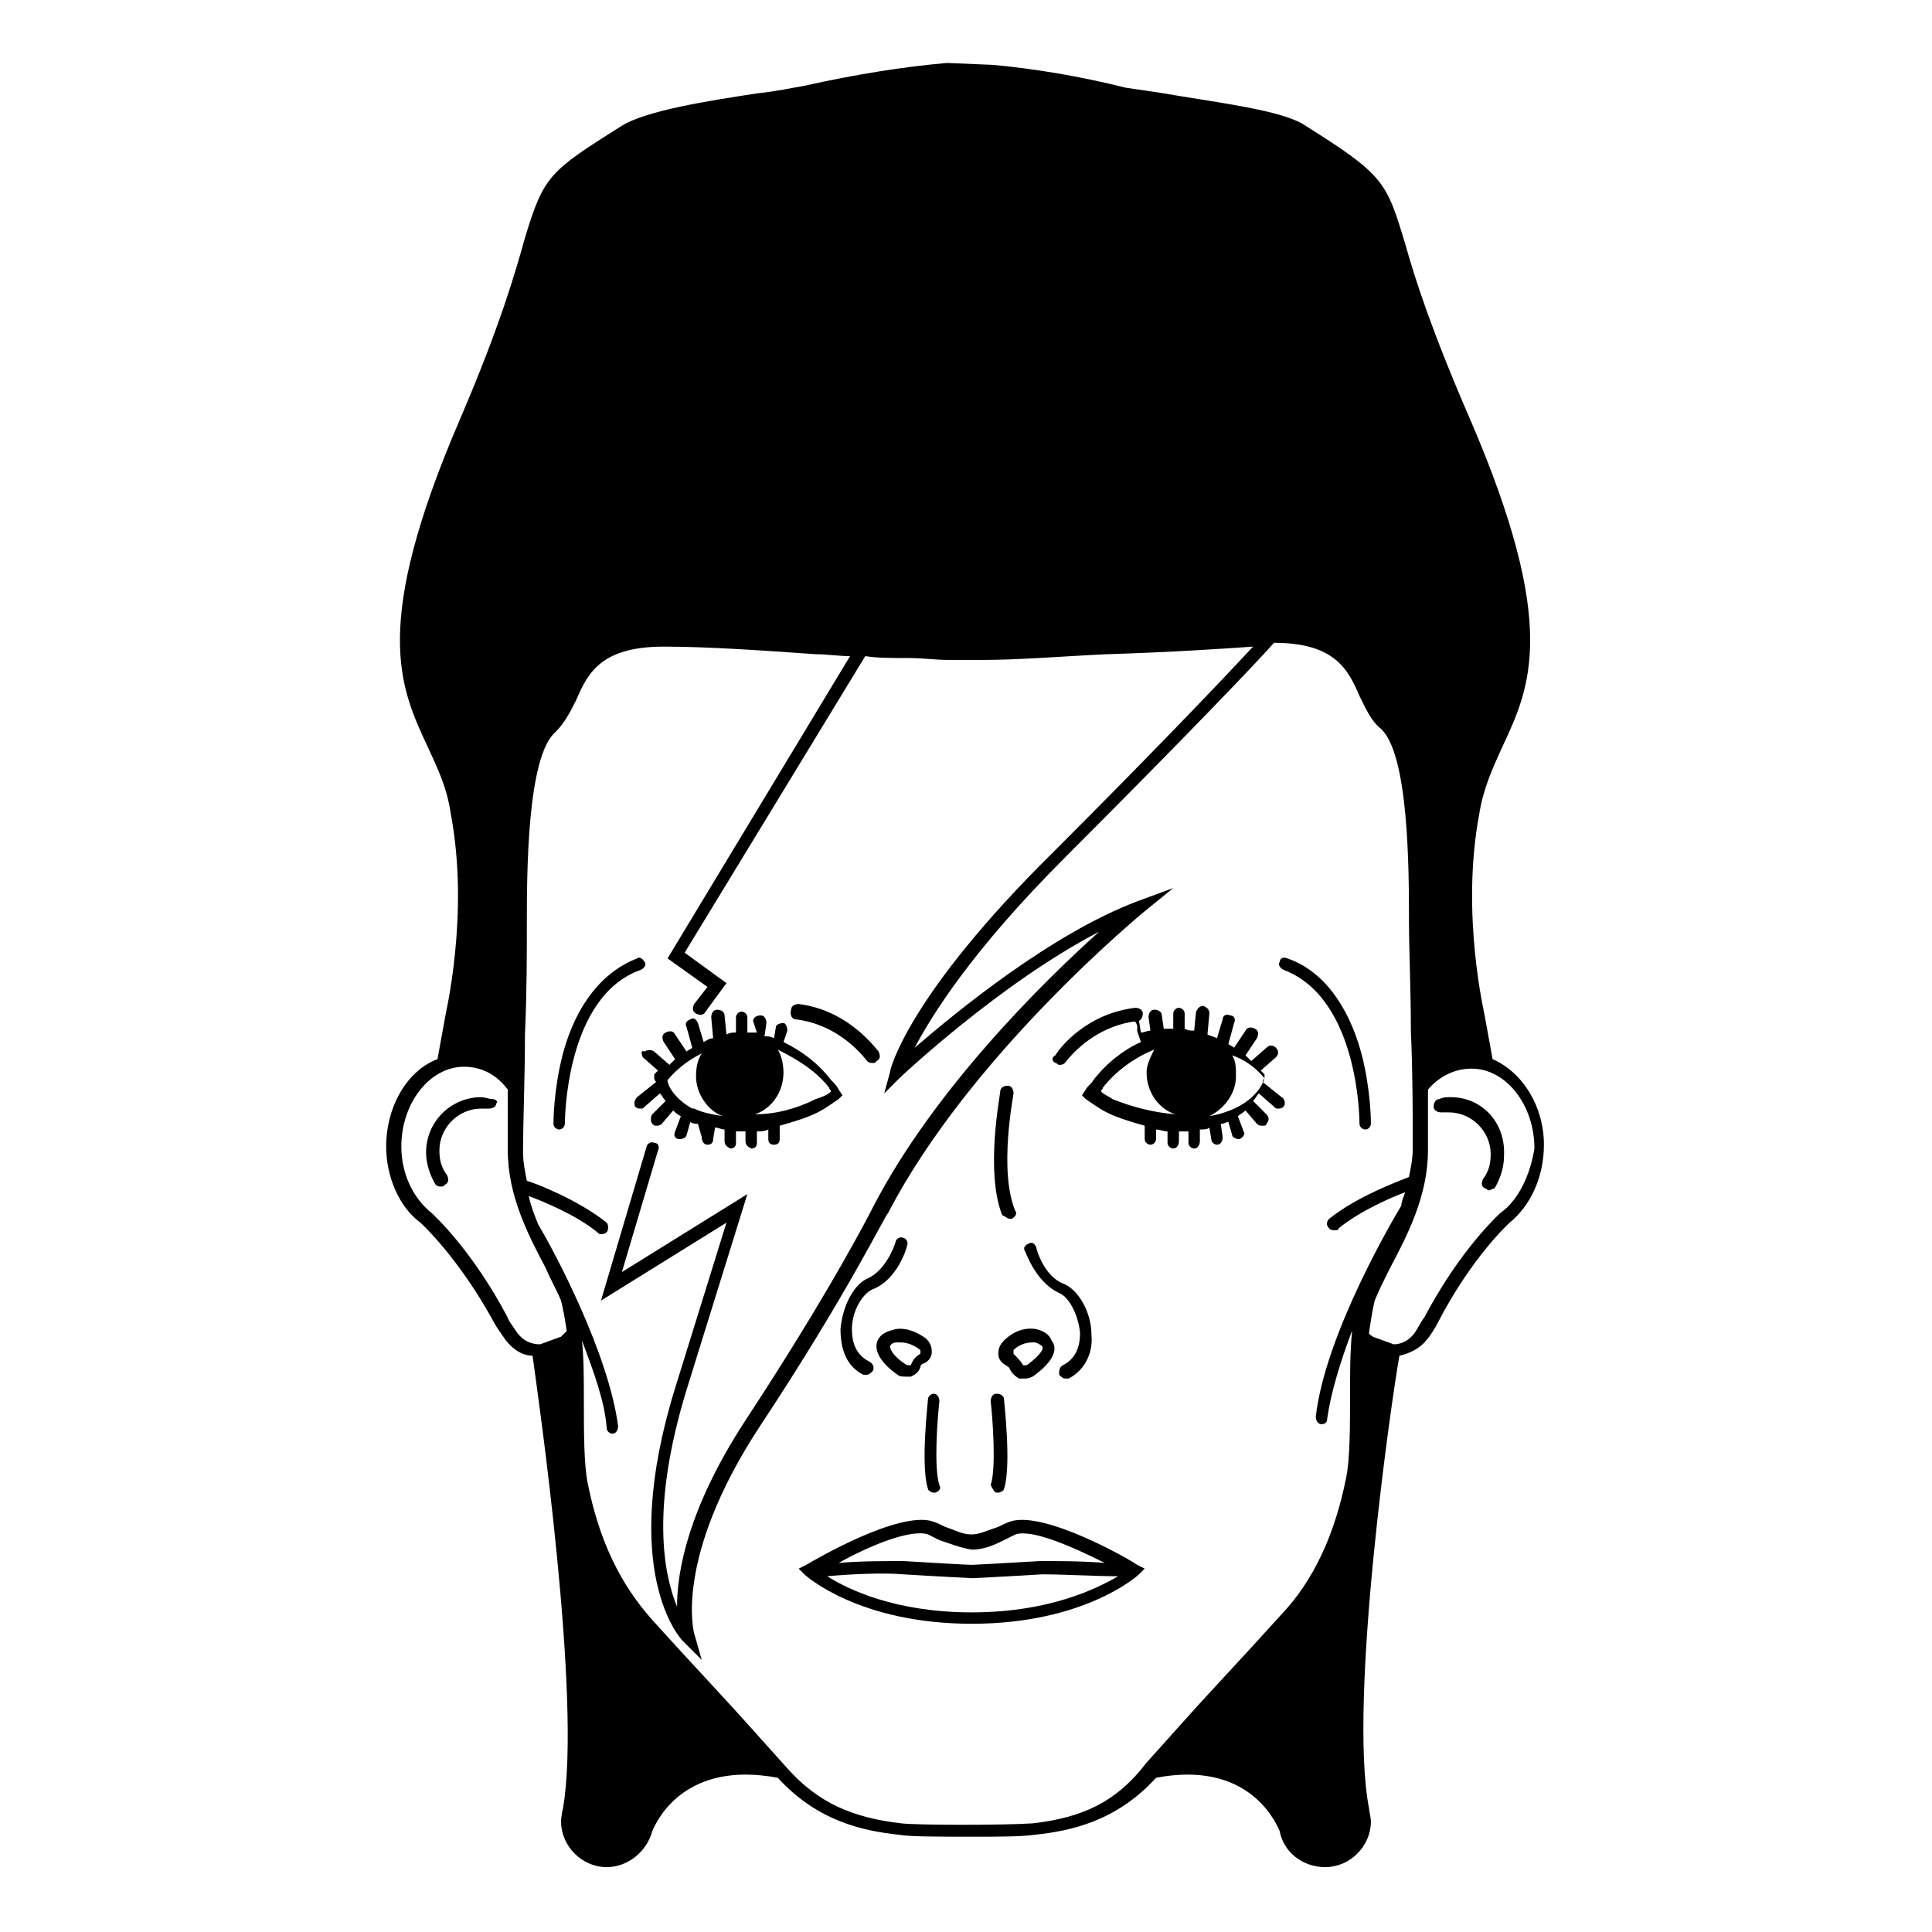 <?xml version="1.0" encoding="UTF-8"?>
<!-- Uploaded to: SVG Repo, www.svgrepo.com, Generator: SVG Repo Mixer Tools -->
<svg fill="#000000" width="800px" height="800px" version="1.1" viewBox="144 144 512 512" xmlns="http://www.w3.org/2000/svg">
 <g>
  <path d="m539.55 424.68-2.016-11.082c0-0.504-6.551-27.207-1.512-53.906 1.008-6.551 3.527-12.09 6.047-17.633 7.559-16.121 15.113-32.242-8.566-87.16-10.078-23.176-14.609-37.281-17.129-46.352-5.039-16.625-5.543-18.137-27.207-31.738-6.043-3.527-21.664-5.543-33.754-7.559-5.543-1.008-10.078-1.512-13.098-2.016-12.09-3.023-24.184-5.039-35.266-6.047l-12.09-0.504c-11.586 1.008-24.184 3.023-37.785 6.047-3.023 0.504-7.559 1.512-12.594 2.016-13.098 2.016-29.223 4.535-35.77 8.566-19.145 12.09-20.656 13.098-25.695 29.727-2.519 9.07-6.551 23.176-17.129 47.863-23.68 54.914-16.121 71.039-8.566 87.16 2.519 5.543 5.039 10.578 6.047 17.633 5.039 26.703-1.512 53.402-1.512 53.906l-2.016 11.082c-8.062 3.023-13.602 12.594-13.602 23.176 0 8.062 3.527 16.121 9.07 20.152 0 0 10.078 9.07 19.648 26.703 0.504 1.008 2.016 3.023 3.023 4.535 2.016 2.519 4.535 4.031 7.055 4.031 1.512 11.082 13.098 91.191 8.062 119.91 0 0-0.504 2.016-0.504 3.527 0 6.551 5.543 12.09 12.09 12.09 5.543 0 10.578-4.031 12.09-9.574 1.512-3.527 9.07-18.641 33.25-14.105 10.578 11.586 22.672 14.105 32.242 15.113 2.519 0.504 11.082 0.504 19.145 0.504 6.551 0 13.098 0 16.625-0.504 9.574-1.008 21.664-3.527 32.242-15.113 23.68-4.535 31.234 10.578 32.746 14.105 1.008 5.543 6.047 9.574 12.09 9.574 6.551 0 12.09-5.543 12.09-12.09 0-1.008-0.504-3.023-0.504-3.527-5.543-28.719 6.047-108.82 8.062-119.91 2.519-0.504 5.543-2.016 7.055-4.031 1.008-1.008 2.519-3.527 3.023-4.535 9.07-17.633 19.145-26.703 19.145-26.703 5.543-4.535 9.07-12.09 9.07-20.656-0.004-10.078-5.547-19.148-13.605-22.676zm-258.46 72.551c-1.008-1.512-2.519-3.527-2.519-4.031-9.574-18.137-19.648-27.207-20.152-27.711-5.039-4.031-8.062-10.578-8.062-17.633 0-11.586 7.559-21.16 16.625-21.16 4.535 0 8.566 2.016 11.586 6.047v16.121c0 12.09 5.543 22.672 10.078 31.234 1.512 3.527 3.023 6.047 4.031 8.566 0.504 2.016 1.008 4.535 1.512 8.062-0.504 0.504-1.008 1.008-1.512 1.512l-5.543 2.016c-2.516 0-4.531-1.008-6.043-3.023zm136.54 129.98c-7.559 0.504-30.23 0.504-34.762 0-13.098-1.512-22.168-5.543-30.23-14.609-5.039-5.543-12.09-13.602-19.145-21.16-6.047-6.551-12.09-13.098-16.625-18.137-8.566-9.574-14.105-21.16-17.129-36.273-1.008-5.039-1.008-13.602-1.008-21.664 0-5.543 0-11.586-0.504-16.121 3.023 8.062 6.047 16.121 6.551 23.176 0 1.008 1.008 1.512 1.512 1.512 1.008 0 1.512-1.008 1.512-2.016-2.519-19.145-16.625-45.848-21.16-53.402-1.008-2.519-2.016-5.039-2.519-7.559 4.031 1.512 12.594 5.039 18.137 9.574 0.504 0.504 0.504 0.504 1.008 0.504 0.504 0 1.008 0 1.512-0.504s0.504-2.016 0-2.519c-7.559-6.047-19.145-10.578-21.16-11.082-0.504-2.519-1.008-5.039-1.008-7.559 0-8.062 0.504-20.152 0.504-31.234 0.504-11.082 0.504-21.664 0.504-29.223 0-13.098 0-44.336 7.559-50.883 2.519-2.519 4.031-5.543 5.543-8.566 3.023-7.055 6.551-14.105 23.176-14.105 11.586 0 26.199 1.008 40.305 2.016 3.023 0 6.047 0.504 9.07 0.504l-48.367 80.105 10.578 7.559-3.527 4.535c-0.504 1.008-0.504 2.016 0.504 2.519 1.008 0.504 2.016 0.504 2.519-0.504l5.543-7.559-11.082-8.062 47.863-78.594c3.023 0.504 7.055 0.504 11.586 0.504 3.527 0 7.055 0.504 10.578 0.504h4.535 4.535c9.574 0 21.664-1.008 32.746-1.512 16.625-0.504 31.738-1.512 38.793-2.016-6.551 7.055-23.68 25.191-52.898 54.41-38.297 37.781-43.332 57.43-43.332 58.438l-1.512 5.543 4.031-4.031c0.504-0.504 26.703-25.191 52.898-38.793-14.609 13.098-43.832 41.816-59.953 73.051 0 0-10.578 21.16-33.754 56.426-15.113 23.176-18.137 39.801-18.137 49.375-3.527-8.566-7.055-26.199 2.519-57.434l16.117-51.891-33.25 20.656 9.574-32.242c0.504-1.008 0-2.016-1.008-2.016-1.008-0.504-2.016 0.504-2.016 1.008l-12.09 40.809 33.25-20.656-13.602 43.832c-15.113 48.871 1.512 66.504 2.016 67.008l5.039 5.039-2.016-7.055s-5.543-19.648 17.129-54.41c23.68-35.77 33.754-56.93 34.258-56.93 21.664-41.816 67.008-79.098 67.512-79.602l8.062-6.551-9.574 3.527c-22.672 8.566-47.863 29.223-58.945 38.793 4.535-8.566 15.113-25.695 39.801-50.383 34.258-34.258 52.395-53.402 55.418-56.93 16.121 0 19.648 7.055 22.672 14.105 1.512 3.023 3.023 6.551 5.543 8.566 7.559 6.551 7.559 37.785 7.559 50.883 0 7.559 0.504 18.137 0.504 29.223 0.504 11.082 0.504 23.176 0.504 31.234 0 2.519-0.504 5.039-1.008 7.559-2.519 1.008-13.602 5.039-21.16 11.082-0.504 0.504-1.008 1.512 0 2.519 0.504 0.504 1.008 0.504 1.512 0.504 0.504 0 1.008 0 1.008-0.504 5.543-4.535 13.602-8.062 17.633-9.574-0.504 1.512-1.008 2.519-1.008 3.527-1.512 2.519-20.152 33.754-22.672 55.922 0 1.008 0.504 2.016 1.512 2.016 1.008 0 1.512-0.504 1.512-1.512 1.008-7.055 3.527-15.113 6.551-23.176v0.504c-0.504 5.039-0.504 11.082-0.504 16.625 0 8.062 0 16.625-1.008 21.664-3.023 15.113-8.566 27.207-17.129 36.273-4.535 5.039-10.578 11.586-16.625 18.137-7.055 7.559-14.105 15.617-19.145 21.16-8.066 10.582-17.137 14.613-30.234 16.121zm123.94-161.72c-0.504 0.504-10.578 9.574-20.152 27.711-0.504 0.504-1.512 2.519-2.519 4.031-1.512 2.016-3.527 3.023-5.543 3.023l-5.543-2.016c-0.504-0.504-1.008-0.504-1.008-1.008 0.504-3.527 1.008-6.551 1.512-8.566 1.008-2.519 2.519-5.543 4.031-8.566 4.535-8.566 10.078-19.145 10.078-31.234v-16.121c3.023-3.527 7.055-5.543 11.586-5.543 9.07 0 16.625 9.574 16.625 21.16-1.008 6.551-4.031 13.605-9.066 17.129z"/>
  <path d="m418.64 496.23c-3.023-0.504-6.047 0.504-8.566 3.023-1.008 1.008-1.512 2.016-1.512 3.527 0 1.512 1.008 2.519 2.016 3.023 0.504 0.504 1.008 0.504 1.008 1.008 0.504 1.008 1.512 2.016 2.519 2.519h1.008c1.008 0 1.512 0 2.519-0.504 5.039-3.527 7.055-7.055 5.039-9.574-0.504-1.512-2.016-2.519-4.031-3.023zm-2.519 9.57c-0.504 0-0.504 0 0 0h-1.008c-0.504-1.008-1.512-2.016-2.519-3.023v-0.504-0.504c1.512-1.512 3.527-2.016 5.039-2.016h0.504c0.504 0 1.512 0.504 2.016 1.008 0.504 0.508 0 2.019-4.031 5.039z"/>
  <path d="m381.36 496.23c-2.016 0.504-3.527 1.008-4.535 2.519-1.512 2.519 0 6.047 5.039 9.574 0.504 0.504 1.512 0.504 2.519 0.504h1.008c1.008-0.504 2.016-1.008 2.519-2.519 0-0.504 0.504-1.008 1.008-1.008 1.008-0.504 2.016-1.512 2.016-3.023 0-1.512-0.504-2.519-1.512-3.527-2.019-1.512-5.043-3.023-8.062-2.519zm6.547 5.543v0 1.008c-1.008 0.504-2.016 1.512-2.519 3.023l-0.504-0.004h-0.504c-4.031-2.519-4.535-4.535-4.535-5.039 0.504-1.008 1.512-1.008 2.016-1.008h0.504c2.016 0.004 3.527 0.508 5.543 2.019z"/>
  <path d="m408.06 539.55h0.504c0.504 0 1.512-0.504 1.512-1.008 2.016-6.047 0-23.176 0-23.68 0-1.008-1.008-1.512-2.016-1.512-1.008 0-1.512 1.008-1.512 2.016 0.504 4.535 1.512 17.633 0 22.168 0.504 1.008 1.008 2.016 1.512 2.016z"/>
  <path d="m389.92 514.87c0 0.504-2.016 17.633 0 23.68 0 0.504 1.008 1.008 1.512 1.008h0.504c1.008-0.504 1.512-1.008 1.008-2.016-1.512-4.535-0.504-17.633 0-22.168 0-1.008-0.504-2.016-1.512-2.016-0.504 0-1.512 0.504-1.512 1.512z"/>
  <path d="m424.68 486.65c2.519 1.008 5.039 5.543 5.543 10.578 0 2.519-0.504 6.551-4.535 8.566-1.008 0.504-1.008 1.512-1.008 2.519 0.504 0.504 1.008 1.008 1.512 1.008h1.008c4.031-2.016 6.551-6.551 6.047-11.586 0-6.047-3.527-12.09-7.559-13.602-5.039-2.016-7.055-9.07-7.055-9.574-0.504-1.008-1.008-1.512-2.016-1.008-1.008 0.504-1.512 1.008-1.008 2.016 0.004-0.504 2.523 8.062 9.07 11.082z"/>
  <path d="m372.79 508.32h1.008c0.504 0 1.008-0.504 1.512-1.008 0.504-1.008 0-2.016-1.008-2.519-4.031-2.016-4.535-6.047-4.535-8.566 0-5.039 3.023-9.574 5.543-10.578 6.551-2.519 9.07-11.082 9.07-11.586 0.504-1.008-0.504-2.016-1.008-2.016-1.008-0.504-2.016 0.504-2.016 1.008-0.504 2.016-3.023 7.559-7.055 9.574-4.031 1.512-7.055 7.559-7.559 13.602 0 6.047 2.016 10.074 6.047 12.09z"/>
  <path d="m411.59 467h0.504c1.008-0.504 1.512-1.512 1.008-2.016-4.535-10.578-0.504-30.73-0.504-31.234 0-1.008-0.504-2.016-1.512-2.016-1.008 0-2.016 0.504-2.016 1.512s-4.031 21.16 0.504 32.746c1.008 0.504 1.512 1.008 2.016 1.008z"/>
  <path d="m354.66 414.11c9.07 1.008 15.617 6.551 19.145 11.082 0.504 0.504 1.008 0.504 1.512 0.504s0.504 0 1.008-0.504c1.008-0.504 1.008-1.512 0.504-2.519-2.016-2.519-9.07-11.082-21.16-12.594-1.008 0-2.016 0.504-2.016 1.512-0.504 1.512 0.504 2.519 1.008 2.519z"/>
  <path d="m423.68 425.69c0.504 0 0.504 0.504 1.008 0.504s1.008 0 1.512-0.504c3.527-4.535 10.078-10.078 19.145-11.082 1.008 0 1.512-1.008 1.512-2.016s-1.008-1.512-2.016-1.512c-12.594 1.512-19.648 10.078-21.16 12.594-1.004 0.504-1.004 1.512 0 2.016z"/>
  <path d="m412.09 547.11c-1.512 0.504-2.519 1.008-3.527 1.512-3.023 1.008-5.039 2.016-7.055 2.016-2.519 0-4.031-1.008-7.055-2.016-1.008-0.504-2.016-1.008-3.527-1.512-9.07-2.519-30.73 10.078-33.25 11.586l-2.016 1.008 1.512 1.512c0.504 0.504 14.609 13.098 44.336 13.098 29.727 0 43.832-12.594 44.336-13.098l1.512-1.512-2.016-1.008c-2.016-1.508-24.18-14.102-33.25-11.586zm-22.168 3.527c1.008 0.504 2.016 1.008 3.023 1.512 3.023 1.008 5.543 2.016 8.566 2.519 3.023 0 5.543-1.008 8.566-2.519 1.008-0.504 2.016-1.008 3.023-1.512 4.535-1.512 15.617 3.527 23.68 7.559-5.543-0.504-12.594-0.504-17.129-0.504-8.062 0.504-17.633 1.008-18.137 1.008-1.008 0-10.078-0.504-18.137-1.008-4.535 0-11.586 0-17.129 0.504 8.055-4.535 19.137-9.07 23.672-7.559zm11.59 20.656c-20.152 0-32.746-6.047-38.289-9.574 5.543-0.504 14.609-1.008 20.152-0.504 8.062 0.504 18.137 1.008 18.137 1.008h0.504s10.078-0.504 18.137-1.008c5.543 0 14.609 0.504 20.152 0.504-6.047 3.527-18.641 9.574-38.793 9.574z"/>
  <path d="m313.85 401.01c1.008-0.504 1.512-1.512 1.008-2.016-0.504-1.008-1.512-1.512-2.016-1.008-9.07 3.527-16.121 12.09-19.648 25.191-2.519 9.574-2.519 18.137-2.519 18.641 0 1.008 1.008 1.512 1.512 1.512 1.008 0 1.512-1.008 1.512-1.512s0-33.758 20.152-40.809z"/>
  <path d="m484.13 401.01c20.152 7.559 20.152 40.305 20.152 40.809 0 1.008 1.008 1.512 1.512 1.512 1.008 0 1.512-1.008 1.512-1.512s0-9.07-2.519-18.641c-3.527-13.098-10.578-22.168-19.648-25.191-1.008-0.504-2.016 0-2.016 1.008-0.5 0.504 0.004 1.512 1.008 2.016z"/>
  <path d="m314.35 424.18 4.031 3.527s-0.504 0.504-0.504 0.504l-0.504 0.504v1.008s0 0.504 0.504 1.008l-5.039 4.031c-0.504 0.504-1.008 1.512-0.504 2.519 0.504 0.504 1.008 0.504 1.512 0.504s0.504 0 1.008-0.504l4.031-3.527c0.504 0.504 1.008 1.512 1.512 2.016l-3.527 3.527c-0.504 0.504-0.504 2.016 0 2.519s0.504 0.504 1.008 0.504 1.008 0 1.512-0.504l3.023-3.527c0.504 0.504 1.008 1.008 2.016 1.512l-1.512 4.031c-0.504 1.008 0 2.016 1.008 2.016h0.504c0.504 0 1.512-0.504 1.512-1.008l1.008-3.527c0.504 0.504 1.512 0.504 2.016 0.504l1.004 3.523c0 1.008 0.504 2.016 1.512 2.016 1.008 0 1.512-0.504 1.512-1.512l0.504-3.023c1.008 0 1.512 0.504 2.519 0.504v3.023c0 1.008 0.504 1.512 1.512 2.016 1.008 0 1.512-0.504 1.512-1.512v-3.023h1.008 0.504 1.008v2.519c0 1.008 0.504 1.512 1.512 2.016 1.008 0 1.512-0.504 1.512-1.512v-3.023c1.008 0 2.016 0 3.023-0.504v2.519c0 1.008 0.504 1.512 1.512 1.512 1.008 0 1.512-0.504 1.512-1.512v-3.527c3.527-1.008 7.055-2.016 10.078-3.527 2.016-1.008 4.031-2.519 5.543-3.527l1.008-1.008-1.008-1.512c-0.504-1.008-1.008-1.512-2.016-2.519-3.527-4.535-7.559-7.559-12.594-10.078l1.008-3.023c0-1.008-0.504-2.016-1.008-2.016-1.008 0-2.016 0.504-2.016 1.008l-0.504 3.023c-1.008-0.504-1.512-0.504-2.519-0.504l0.504-3.527c0-1.008-0.504-2.016-1.512-2.016s-2.016 0.504-2.016 1.512l1 3.031h-2.519v-4.031c0-1.008-1.008-1.512-1.512-1.512-1.008 0-1.512 1.008-1.512 1.512v4.031c-1.008 0-1.512 0-2.519 0.504l-0.504-5.039c0-1.008-1.008-1.512-2.016-1.512-1.008 0-1.512 1.008-1.512 2.016l0.504 5.543c-1.008 0-1.512 0.504-2.519 1.008l-1.512-5.039c-0.504-1.008-1.008-1.512-2.016-1.008-1.008 0.504-1.512 1.008-1.008 2.016l1.512 5.543c-0.504 0.504-1.008 0.504-1.512 1.008l-3.023-4.535c-0.504-1.008-1.512-1.008-2.519-0.504-1.008 0.504-1.008 1.512-0.504 2.519l3.023 4.535c-0.504 0.504-1.008 1.008-1.512 1.512l-4.031-3.527c-0.504-0.504-2.016-0.504-2.519 0-1-0.504-1 0.5-0.496 1.508zm15.617-1.008c-1.008 1.512-1.512 3.527-1.512 6.047 0 4.535 3.023 9.07 7.055 10.578-3.023-0.504-5.543-1.008-7.559-2.016h-0.504c-4.535-2.519-6.551-6.047-6.551-7.559 3.023-3.523 6.047-5.539 9.07-7.051zm33.754 9.07c0 0.504 0.504 0.504 0.504 1.008-1.008 1.008-2.519 1.512-4.031 2.016-5.039 2.519-10.578 4.031-16.121 4.031 4.535-1.512 7.559-6.047 7.559-11.082 0-2.016-0.504-4.535-1.512-6.047 5.039 2.516 10.078 5.539 13.602 10.074z"/>
  <path d="m445.34 417.13 1.008 3.023c-4.535 2.016-9.07 5.543-12.594 10.078-0.504 1.008-1.512 1.512-2.016 2.519l-1.008 1.512 1.008 1.008c1.512 1.008 3.527 2.519 5.543 3.527 3.023 1.512 6.551 2.519 10.078 3.527v3.527c0 1.008 1.008 1.512 1.512 1.512 1.008 0 1.512-1.008 1.512-1.512v-2.519c1.008 0 2.016 0.504 3.023 0.504v3.023c0 1.008 1.008 1.512 1.512 1.512 1.008 0 1.512-1.008 1.512-2.016v-2.519h1.008 0.504 1.008v3.023c0 1.008 1.008 1.512 1.512 1.512 1.008 0 1.512-1.008 1.512-2.016v-3.023c1.008 0 2.016 0 2.519-0.504l0.504 3.023c0 1.008 1.008 1.512 1.512 1.512 1.008 0 1.512-1.008 1.512-2.016l-0.504-3.527c1.008 0 1.512-0.504 2.016-0.504l1.008 3.527c0 0.504 1.008 1.008 1.512 1.008h0.504c1.008-0.504 1.512-1.512 1.008-2.016l-1.512-4.031c0.504-0.504 1.512-1.008 2.016-1.512l3.023 3.527c0.504 0.504 1.008 0.504 1.512 0.504 0.504 0 1.008 0 1.008-0.504 0.504-0.504 1.008-1.512 0-2.519l-3.527-3.527c0.504-0.504 1.008-1.512 1.512-2.016l4.031 3.527c0.504 0.504 0.504 0.504 1.008 0.504 0.504 0 1.008 0 1.512-0.504 0.504-0.504 0.504-2.016-0.504-2.519l-5.039-4.031c0-0.504 0.504-1.008 0.504-1.008v-1.008l-1.008-1.008 4.031-3.527c0.504-0.504 1.008-1.512 0-2.519-0.504-0.504-1.512-1.008-2.519 0l-4.031 3.527c-0.504-0.504-1.008-1.008-1.512-1.512l3.023-4.535c0.504-1.008 0.504-2.016-0.504-2.519-1.008-0.504-2.016-0.504-2.519 0.504l-3.023 4.535c-0.504-0.504-1.008-0.504-1.512-1.008l1.512-5.543c0.504-1.008 0-2.016-1.008-2.016-1.008-0.504-2.016 0-2.016 1.008l-1.512 5.039c-1.008-0.504-1.512-0.504-2.519-1.008l0.504-5.543c0-1.008-0.504-1.512-1.512-2.016-1.008 0-1.512 0.504-2.016 1.512l-0.504 5.039c-1.008 0-1.512 0-2.519-0.504v-4.031c0-1.008-1.008-1.512-1.512-1.512-1.008 0-1.512 1.008-1.512 1.512v4.031h-2.519l-0.504-3.527c0-1.008-1.008-1.512-2.016-1.512-1.008 0-1.512 1.008-1.512 2.016l0.504 3.527c-1.008 0-1.512 0.504-2.519 0.504l-0.504-3.023c0-1.008-1.008-1.512-2.016-1.008 2.012 2.016 1.508 2.519 1.508 3.527zm-9.57 16.121c0-0.504 0.504-0.504 0.504-1.008 3.527-4.535 8.566-8.062 13.602-10.078-1.008 2.016-2.016 4.031-2.016 6.047 0 5.039 3.023 9.574 7.559 11.082-6.047-0.504-11.586-2.016-16.625-4.031-0.504-0.5-2.016-1.004-3.023-2.012zm43.328-3.527c-0.504 2.016-3.527 8.062-14.609 10.078 4.031-2.016 7.055-6.047 7.055-10.578 0-2.016 0-4.031-1.008-5.543 3.019 1.004 6.043 3.019 8.562 6.043z"/>
  <path d="m274.55 435.27c-1.008 0-2.016-0.504-3.023-0.504-8.062 0-14.609 6.551-14.609 14.609 0 3.023 1.008 6.047 2.519 8.566 0.504 0.504 1.008 0.504 1.512 0.504 0.504 0 0.504 0 1.008-0.504 1.008-0.504 1.008-1.512 0.504-2.519-1.512-2.016-2.016-4.031-2.016-6.551 0-6.047 5.039-11.082 11.082-11.082h2.016c1.008 0 2.016-0.504 2.016-1.512 0.504 0 0-1.008-1.008-1.008z"/>
  <path d="m528.47 434.76c-1.008 0-2.016 0-3.023 0.504-1.008 0-1.512 1.008-1.512 2.016s1.008 1.512 2.016 1.512h2.016c6.047 0 11.082 5.039 11.082 11.082 0 2.519-0.504 4.535-2.016 6.551-0.504 1.008-0.504 2.016 0.504 2.519 0.504 0 0.504 0.504 1.008 0.504 0.504 0 1.008-0.504 1.512-0.504 1.512-2.519 2.519-5.543 2.519-8.566 0.508-9.066-6.043-15.617-14.105-15.617z"/>
 </g>
</svg>
